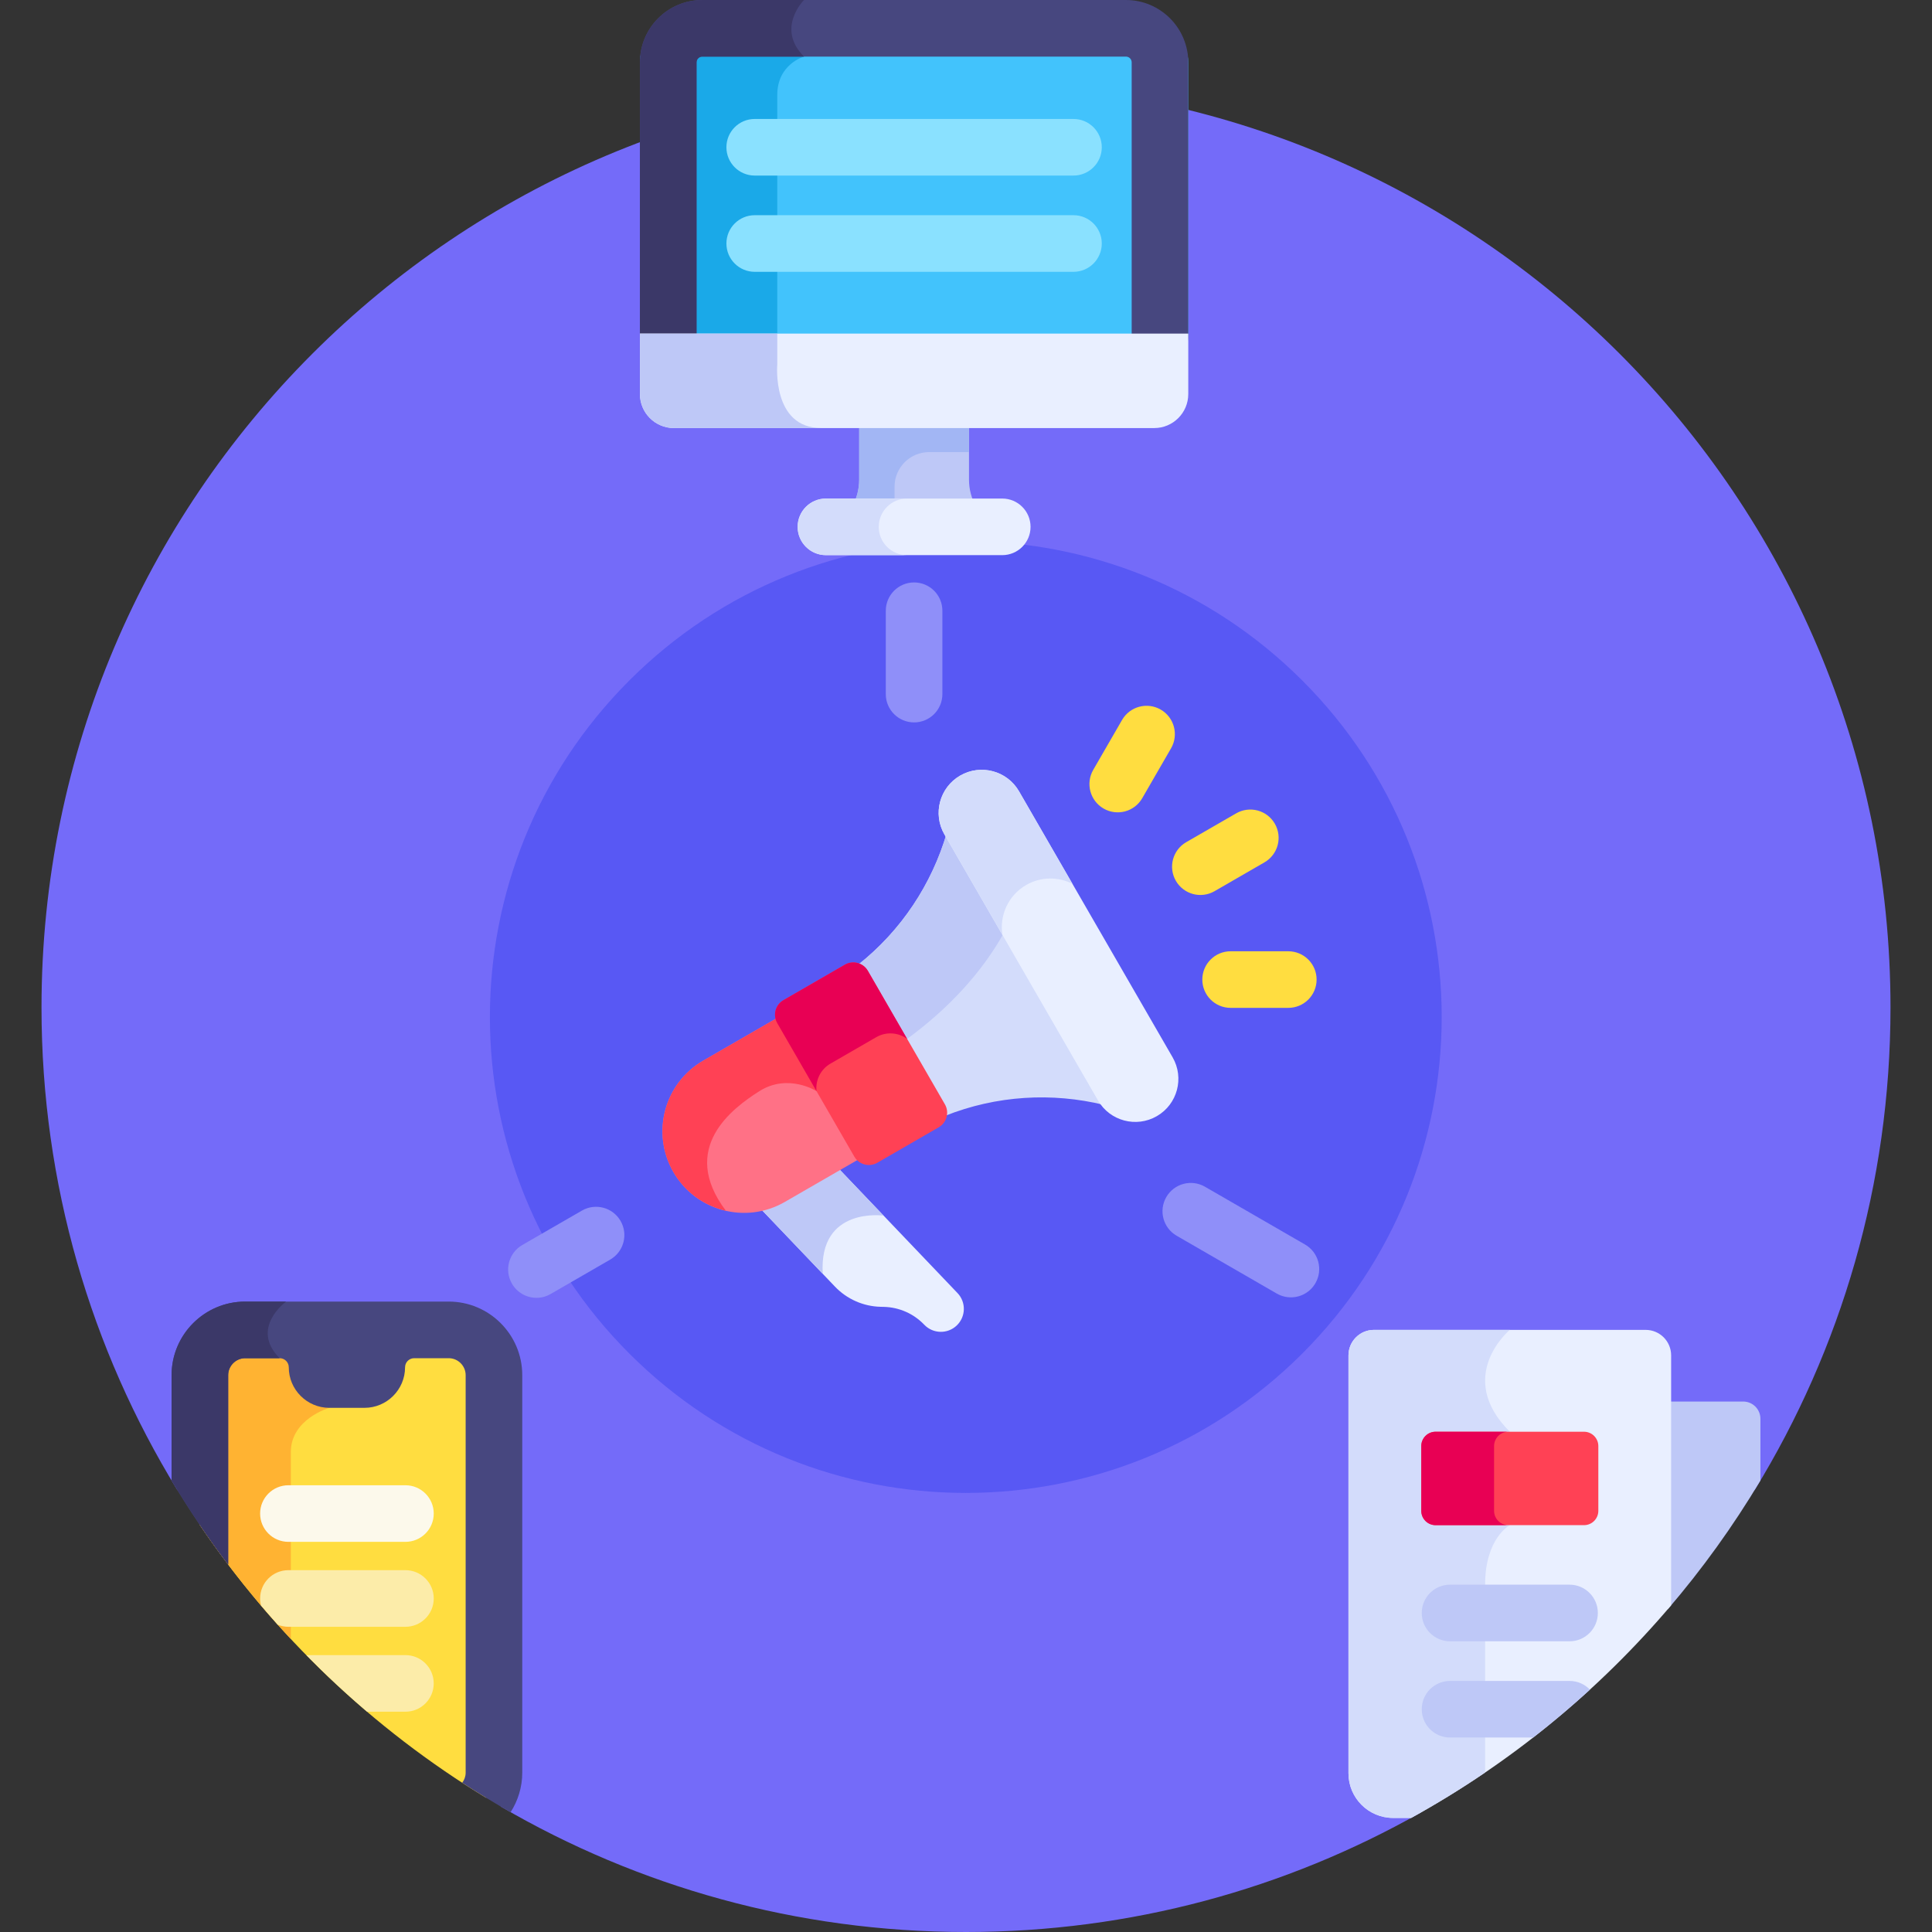 <svg width="85" height="85" viewBox="0 0 85 85" fill="none" xmlns="http://www.w3.org/2000/svg">
<rect x="0" y="0" width="85" height="85" fill="#333333" stroke="none"/>
<g clip-path="url(#clip0_14_718)">
<path d="M22.053 79.492C28.061 82.993 35.046 85 42.5 85C49.767 85 56.588 83.092 62.493 79.752L77.213 65.533C80.993 59.358 83.174 52.097 83.174 44.326C83.174 21.863 64.964 3.653 42.5 3.653C20.037 3.653 1.826 21.863 1.826 44.326C1.826 52.1 4.008 59.364 7.792 65.54L22.053 79.492Z" fill="#746BF9"/>
<path d="M57.296 59.55C65.473 51.373 65.473 38.117 57.296 29.94C49.119 21.763 35.862 21.763 27.686 29.94C19.509 38.117 19.509 51.373 27.686 59.55C35.862 67.727 49.119 67.727 57.296 59.55Z" fill="#5858F4"/>
<path d="M52.279 14.785V2.743C52.279 1.915 51.608 1.245 50.781 1.245H29.651C28.824 1.245 28.154 1.915 28.154 2.743V14.785H52.279Z" fill="#42C3FC"/>
<path d="M35.373 2.49C34.94 2.057 34.807 1.625 34.819 1.245H29.651C28.824 1.245 28.154 1.915 28.154 2.743V14.785H34.197C34.197 11.963 34.197 5.241 34.197 4.174C34.197 2.819 35.373 2.49 35.373 2.49Z" fill="#1AA9E8"/>
<path d="M19.74 58.509H10.787C9.691 58.509 8.794 59.406 8.794 60.501V67.099C12.077 71.948 16.378 76.05 21.391 79.1C21.606 78.782 21.732 78.399 21.732 77.988V60.501C21.732 59.406 20.835 58.509 19.74 58.509Z" fill="#FFDD40"/>
<path d="M14.111 58.509H10.787C9.691 58.509 8.794 59.406 8.794 60.501V67.099C9.996 68.874 11.335 70.548 12.795 72.108C12.795 69.448 12.795 64.903 12.795 63.885C12.795 62.425 14.488 61.939 14.488 61.939L14.111 58.509Z" fill="#FFB332"/>
<path d="M51.034 16.03C50.346 16.03 49.789 15.473 49.789 14.785V2.743C49.789 2.603 49.675 2.49 49.536 2.49H30.896C30.757 2.49 30.644 2.603 30.644 2.743V14.785C30.644 15.473 30.087 16.03 29.399 16.03C28.711 16.03 28.154 15.473 28.154 14.785V2.743C28.154 1.23 29.384 0 30.896 0H49.536C51.048 0 52.279 1.23 52.279 2.743V14.785C52.279 15.473 51.721 16.03 51.034 16.03Z" fill="#47477F"/>
<path d="M30.896 0C29.384 0 28.154 1.23 28.154 2.743V14.785C28.154 15.473 28.711 16.03 29.399 16.03C30.087 16.03 30.644 15.473 30.644 14.785V2.743C30.644 2.603 30.757 2.49 30.896 2.49H35.373C34.123 1.24 35.373 0 35.373 0L30.896 0Z" fill="#3B3868"/>
<path d="M42.632 21.101V18.645C39.689 18.645 39.444 18.645 37.801 18.645V21.101C37.801 21.946 37.365 22.732 36.648 23.179H43.785C43.068 22.732 42.632 21.946 42.632 21.101Z" fill="#BEC8F7"/>
<path d="M39.356 22.346V21.413C39.356 20.572 40.038 19.89 40.879 19.89H42.632V18.645C39.689 18.645 39.444 18.645 37.801 18.645V21.101C37.801 21.946 37.365 22.732 36.648 23.179H39.208C39.304 22.916 39.356 22.635 39.356 22.346Z" fill="#A2B6F4"/>
<path d="M42.125 56.888L36.858 51.37L34.53 52.714C34.174 52.92 33.797 53.054 33.414 53.127L36.734 56.605C37.26 57.157 37.984 57.476 38.746 57.494L38.885 57.497C39.559 57.513 40.198 57.795 40.664 58.283C41.049 58.686 41.688 58.701 42.092 58.316C42.496 57.931 42.511 57.291 42.125 56.888Z" fill="#E9EFFF"/>
<path d="M36.858 51.37L34.53 52.714C34.174 52.92 33.797 53.053 33.414 53.127L36.198 56.044C36.013 53.072 38.875 53.483 38.875 53.483L36.858 51.37Z" fill="#BEC8F7"/>
<path d="M48.553 35.573C47.958 35.229 47.754 34.468 48.097 33.872L49.366 31.675C49.71 31.079 50.471 30.875 51.067 31.219C51.662 31.563 51.866 32.325 51.523 32.92L50.254 35.117C49.909 35.715 49.147 35.916 48.553 35.573Z" fill="#FFDD40"/>
<path d="M51.733 38.753C51.389 38.158 51.593 37.396 52.189 37.052L54.386 35.784C54.982 35.44 55.743 35.644 56.087 36.239C56.431 36.835 56.227 37.596 55.631 37.94L53.434 39.209C52.841 39.551 52.079 39.351 51.733 38.753Z" fill="#FFDD40"/>
<path d="M56.68 44.342H54.142C53.455 44.342 52.897 43.785 52.897 43.097C52.897 42.41 53.455 41.852 54.142 41.852H56.68C57.367 41.852 57.925 42.41 57.925 43.097C57.925 43.785 57.367 44.342 56.68 44.342Z" fill="#FFDD40"/>
<path d="M77.451 65.137V62.419C77.451 62.001 77.112 61.662 76.694 61.662H73.374V70.803C74.888 69.039 76.253 67.144 77.451 65.137Z" fill="#BEC8F7"/>
<path d="M19.74 57.264H10.787C9.001 57.264 7.549 58.716 7.549 60.501V65.137C8.313 66.417 9.144 67.651 10.039 68.835V60.502C10.039 60.091 10.376 59.755 10.787 59.755H12.303C12.525 59.755 12.705 59.934 12.705 60.157C12.705 61.137 13.507 61.939 14.488 61.939H16.039C17.019 61.939 17.821 61.137 17.821 60.157C17.821 59.934 18.001 59.755 18.223 59.755H19.74C20.151 59.755 20.487 60.091 20.487 60.502V77.989C20.487 78.156 20.429 78.309 20.336 78.433C21.031 78.886 21.741 79.319 22.465 79.729C22.787 79.226 22.977 78.629 22.977 77.989V60.501C22.977 58.716 21.525 57.264 19.74 57.264Z" fill="#47477F"/>
<path d="M37.727 50.803L34.338 44.933C34.303 44.873 34.278 44.81 34.262 44.745L30.941 46.663C29.224 47.654 28.636 49.849 29.627 51.566C30.618 53.283 32.813 53.871 34.53 52.88L37.851 50.962C37.804 50.916 37.762 50.863 37.727 50.803Z" fill="#FF7186"/>
<path d="M35.922 48.004L36.009 47.828L34.338 44.933C34.303 44.873 34.278 44.81 34.262 44.745L30.941 46.663C29.224 47.654 28.636 49.849 29.627 51.566C30.146 52.466 30.997 53.052 31.935 53.267C29.855 50.509 32.224 48.756 33.414 48.004C34.672 47.21 35.922 48.004 35.922 48.004Z" fill="#FF4155"/>
<path d="M41.568 49.097C43.85 48.187 46.298 48.056 48.575 48.612L41.659 36.634C41.002 38.884 39.665 40.938 37.736 42.459C37.878 42.52 38.002 42.625 38.085 42.769L41.474 48.639C41.558 48.783 41.586 48.944 41.568 49.097Z" fill="#D3DCFB"/>
<path d="M44.185 41.009L41.659 36.634C41.002 38.884 39.665 40.938 37.736 42.459C37.877 42.52 38.002 42.625 38.085 42.769L39.819 45.772C41.754 44.379 43.252 42.711 44.185 41.009Z" fill="#BEC8F7"/>
<path d="M41.3 49.596L38.598 51.156C38.243 51.36 37.79 51.239 37.586 50.885L34.196 45.015C33.992 44.66 34.113 44.207 34.468 44.003L37.17 42.442C37.524 42.238 37.977 42.359 38.182 42.713L41.571 48.584C41.776 48.938 41.654 49.391 41.3 49.596Z" fill="#FF4155"/>
<path d="M36.54 46.793L38.55 45.632C38.991 45.378 39.521 45.423 39.908 45.703L38.182 42.713C37.978 42.359 37.524 42.237 37.17 42.442L34.468 44.002C34.113 44.207 33.992 44.66 34.196 45.014L35.922 48.004C35.873 47.529 36.099 47.047 36.54 46.793Z" fill="#E80054"/>
<path d="M48.306 48.413L41.551 36.712C41.027 35.805 41.338 34.646 42.245 34.122C43.151 33.599 44.311 33.909 44.834 34.816L51.59 46.517C52.113 47.423 51.803 48.583 50.896 49.106C49.995 49.627 48.833 49.325 48.306 48.413Z" fill="#E9EFFF"/>
<path d="M45.145 38.938C45.795 38.563 46.559 38.568 47.182 38.883L44.834 34.816C44.311 33.91 43.152 33.599 42.245 34.122C41.338 34.646 41.027 35.806 41.551 36.712L44.103 41.134C43.966 40.281 44.353 39.395 45.145 38.938Z" fill="#D3DCFB"/>
<path d="M47.229 7.724H33.204C32.516 7.724 31.959 7.166 31.959 6.479C31.959 5.791 32.516 5.234 33.204 5.234H47.229C47.916 5.234 48.474 5.791 48.474 6.479C48.474 7.166 47.916 7.724 47.229 7.724Z" fill="#8AE1FF"/>
<path d="M47.229 11.959H33.204C32.516 11.959 31.959 11.401 31.959 10.713C31.959 10.026 32.516 9.468 33.204 9.468H47.229C47.916 9.468 48.474 10.026 48.474 10.713C48.474 11.401 47.916 11.959 47.229 11.959Z" fill="#8AE1FF"/>
<path d="M44.095 24.424H36.338C35.65 24.424 35.093 23.867 35.093 23.179C35.093 22.492 35.65 21.934 36.338 21.934H44.095C44.782 21.934 45.34 22.492 45.34 23.179C45.34 23.867 44.782 24.424 44.095 24.424Z" fill="#E9EFFF"/>
<path d="M38.661 23.179C38.661 22.492 39.219 21.934 39.906 21.934H36.338C35.65 21.934 35.093 22.492 35.093 23.179C35.093 23.867 35.65 24.424 36.338 24.424H39.906C39.218 24.424 38.661 23.867 38.661 23.179Z" fill="#D3DCFB"/>
<path d="M40.216 31.783C39.529 31.783 38.971 31.226 38.971 30.538V26.87C38.971 26.182 39.529 25.625 40.216 25.625C40.904 25.625 41.461 26.182 41.461 26.87V30.538C41.461 31.226 40.904 31.783 40.216 31.783Z" fill="#8F8FF9"/>
<path d="M56.794 57.078C56.583 57.078 56.368 57.024 56.172 56.911L51.768 54.368C51.172 54.024 50.968 53.262 51.312 52.667C51.656 52.071 52.417 51.867 53.013 52.211L57.417 54.754C58.013 55.098 58.217 55.86 57.873 56.455C57.643 56.854 57.224 57.078 56.794 57.078Z" fill="#8F8FF9"/>
<path d="M23.603 57.099C23.172 57.099 22.754 56.875 22.523 56.476C22.179 55.88 22.383 55.119 22.979 54.775L25.602 53.261C26.197 52.917 26.959 53.121 27.303 53.717C27.646 54.312 27.442 55.074 26.847 55.417L24.224 56.932C24.028 57.045 23.814 57.099 23.603 57.099Z" fill="#8F8FF9"/>
<path d="M17.837 67.835H12.689C12.001 67.835 11.444 67.278 11.444 66.59C11.444 65.903 12.001 65.345 12.689 65.345H17.837C18.525 65.345 19.083 65.903 19.083 66.59C19.083 67.278 18.525 67.835 17.837 67.835Z" fill="#FCF9EB"/>
<path d="M17.837 69.081H12.689C12.001 69.081 11.444 69.639 11.444 70.326C11.444 70.433 11.459 70.537 11.484 70.636C11.726 70.92 11.971 71.202 12.22 71.48C12.365 71.538 12.523 71.572 12.689 71.572H17.838C18.526 71.572 19.083 71.014 19.083 70.326C19.083 69.639 18.525 69.081 17.837 69.081Z" fill="#FCECA9"/>
<path d="M17.837 72.818H13.477C14.33 73.687 15.222 74.518 16.15 75.308H17.837C18.525 75.308 19.082 74.751 19.082 74.063C19.082 73.376 18.525 72.818 17.837 72.818Z" fill="#FCECA9"/>
<path d="M72.402 58.509H60.448C59.829 58.509 59.327 59.011 59.327 59.631V78.017C59.327 79.101 60.206 79.981 61.29 79.981H62.085C66.449 77.578 70.323 74.398 73.523 70.627V59.631C73.523 59.011 73.021 58.509 72.402 58.509Z" fill="#E9EFFF"/>
<path d="M66.425 58.509H60.448C59.829 58.509 59.327 59.011 59.327 59.631V78.017C59.327 79.101 60.206 79.981 61.29 79.981H62.085C63.203 79.365 64.288 78.698 65.339 77.983C65.339 75.59 65.339 71.186 65.339 69.719C65.339 67.668 66.425 67.101 66.425 67.101V62.99C63.982 60.548 66.425 58.509 66.425 58.509Z" fill="#D3DCFB"/>
<path d="M69.689 62.99H63.16C62.812 62.99 62.53 63.273 62.53 63.621V66.47C62.53 66.819 62.812 67.101 63.16 67.101H69.689C70.037 67.101 70.32 66.819 70.32 66.47V63.621C70.32 63.273 70.037 62.99 69.689 62.99Z" fill="#FF4155"/>
<path d="M65.733 66.47V63.621C65.733 63.273 66.016 62.99 66.364 62.99H63.161C62.812 62.99 62.53 63.273 62.53 63.621V66.47C62.53 66.819 62.812 67.101 63.161 67.101H66.364C66.016 67.101 65.733 66.819 65.733 66.47Z" fill="#E80054"/>
<path d="M69.053 72.21H63.796C63.108 72.21 62.551 71.652 62.551 70.964C62.551 70.277 63.108 69.719 63.796 69.719H69.053C69.741 69.719 70.299 70.277 70.299 70.964C70.299 71.652 69.741 72.21 69.053 72.21Z" fill="#BEC8F7"/>
<path d="M69.053 73.954H63.796C63.108 73.954 62.551 74.511 62.551 75.199C62.551 75.887 63.108 76.444 63.796 76.444H67.456C68.316 75.775 69.148 75.072 69.951 74.338C69.725 74.102 69.407 73.954 69.053 73.954Z" fill="#BEC8F7"/>
<path d="M12.588 57.264H10.786C9.001 57.264 7.549 58.716 7.549 60.501V65.137C8.313 66.417 9.144 67.651 10.039 68.835V60.502C10.039 60.091 10.376 59.755 10.786 59.755H12.303C10.977 58.429 12.588 57.264 12.588 57.264Z" fill="#3B3868"/>
<path d="M28.154 14.677V17.335C28.154 18.163 28.824 18.833 29.651 18.833H50.781C51.608 18.833 52.279 18.163 52.279 17.335V14.677H28.154Z" fill="#E9EFFF"/>
<path d="M34.197 16.03C34.197 16.03 34.197 15.505 34.197 14.677H28.154V17.335C28.154 18.163 28.824 18.833 29.651 18.833H36.134C33.948 18.833 34.197 16.03 34.197 16.03Z" fill="#BEC8F7"/>
</g>
<defs>
<clipPath id="clip0_14_718">
<rect width="85" height="85" fill="white"/>
</clipPath>
</defs>
</svg>
